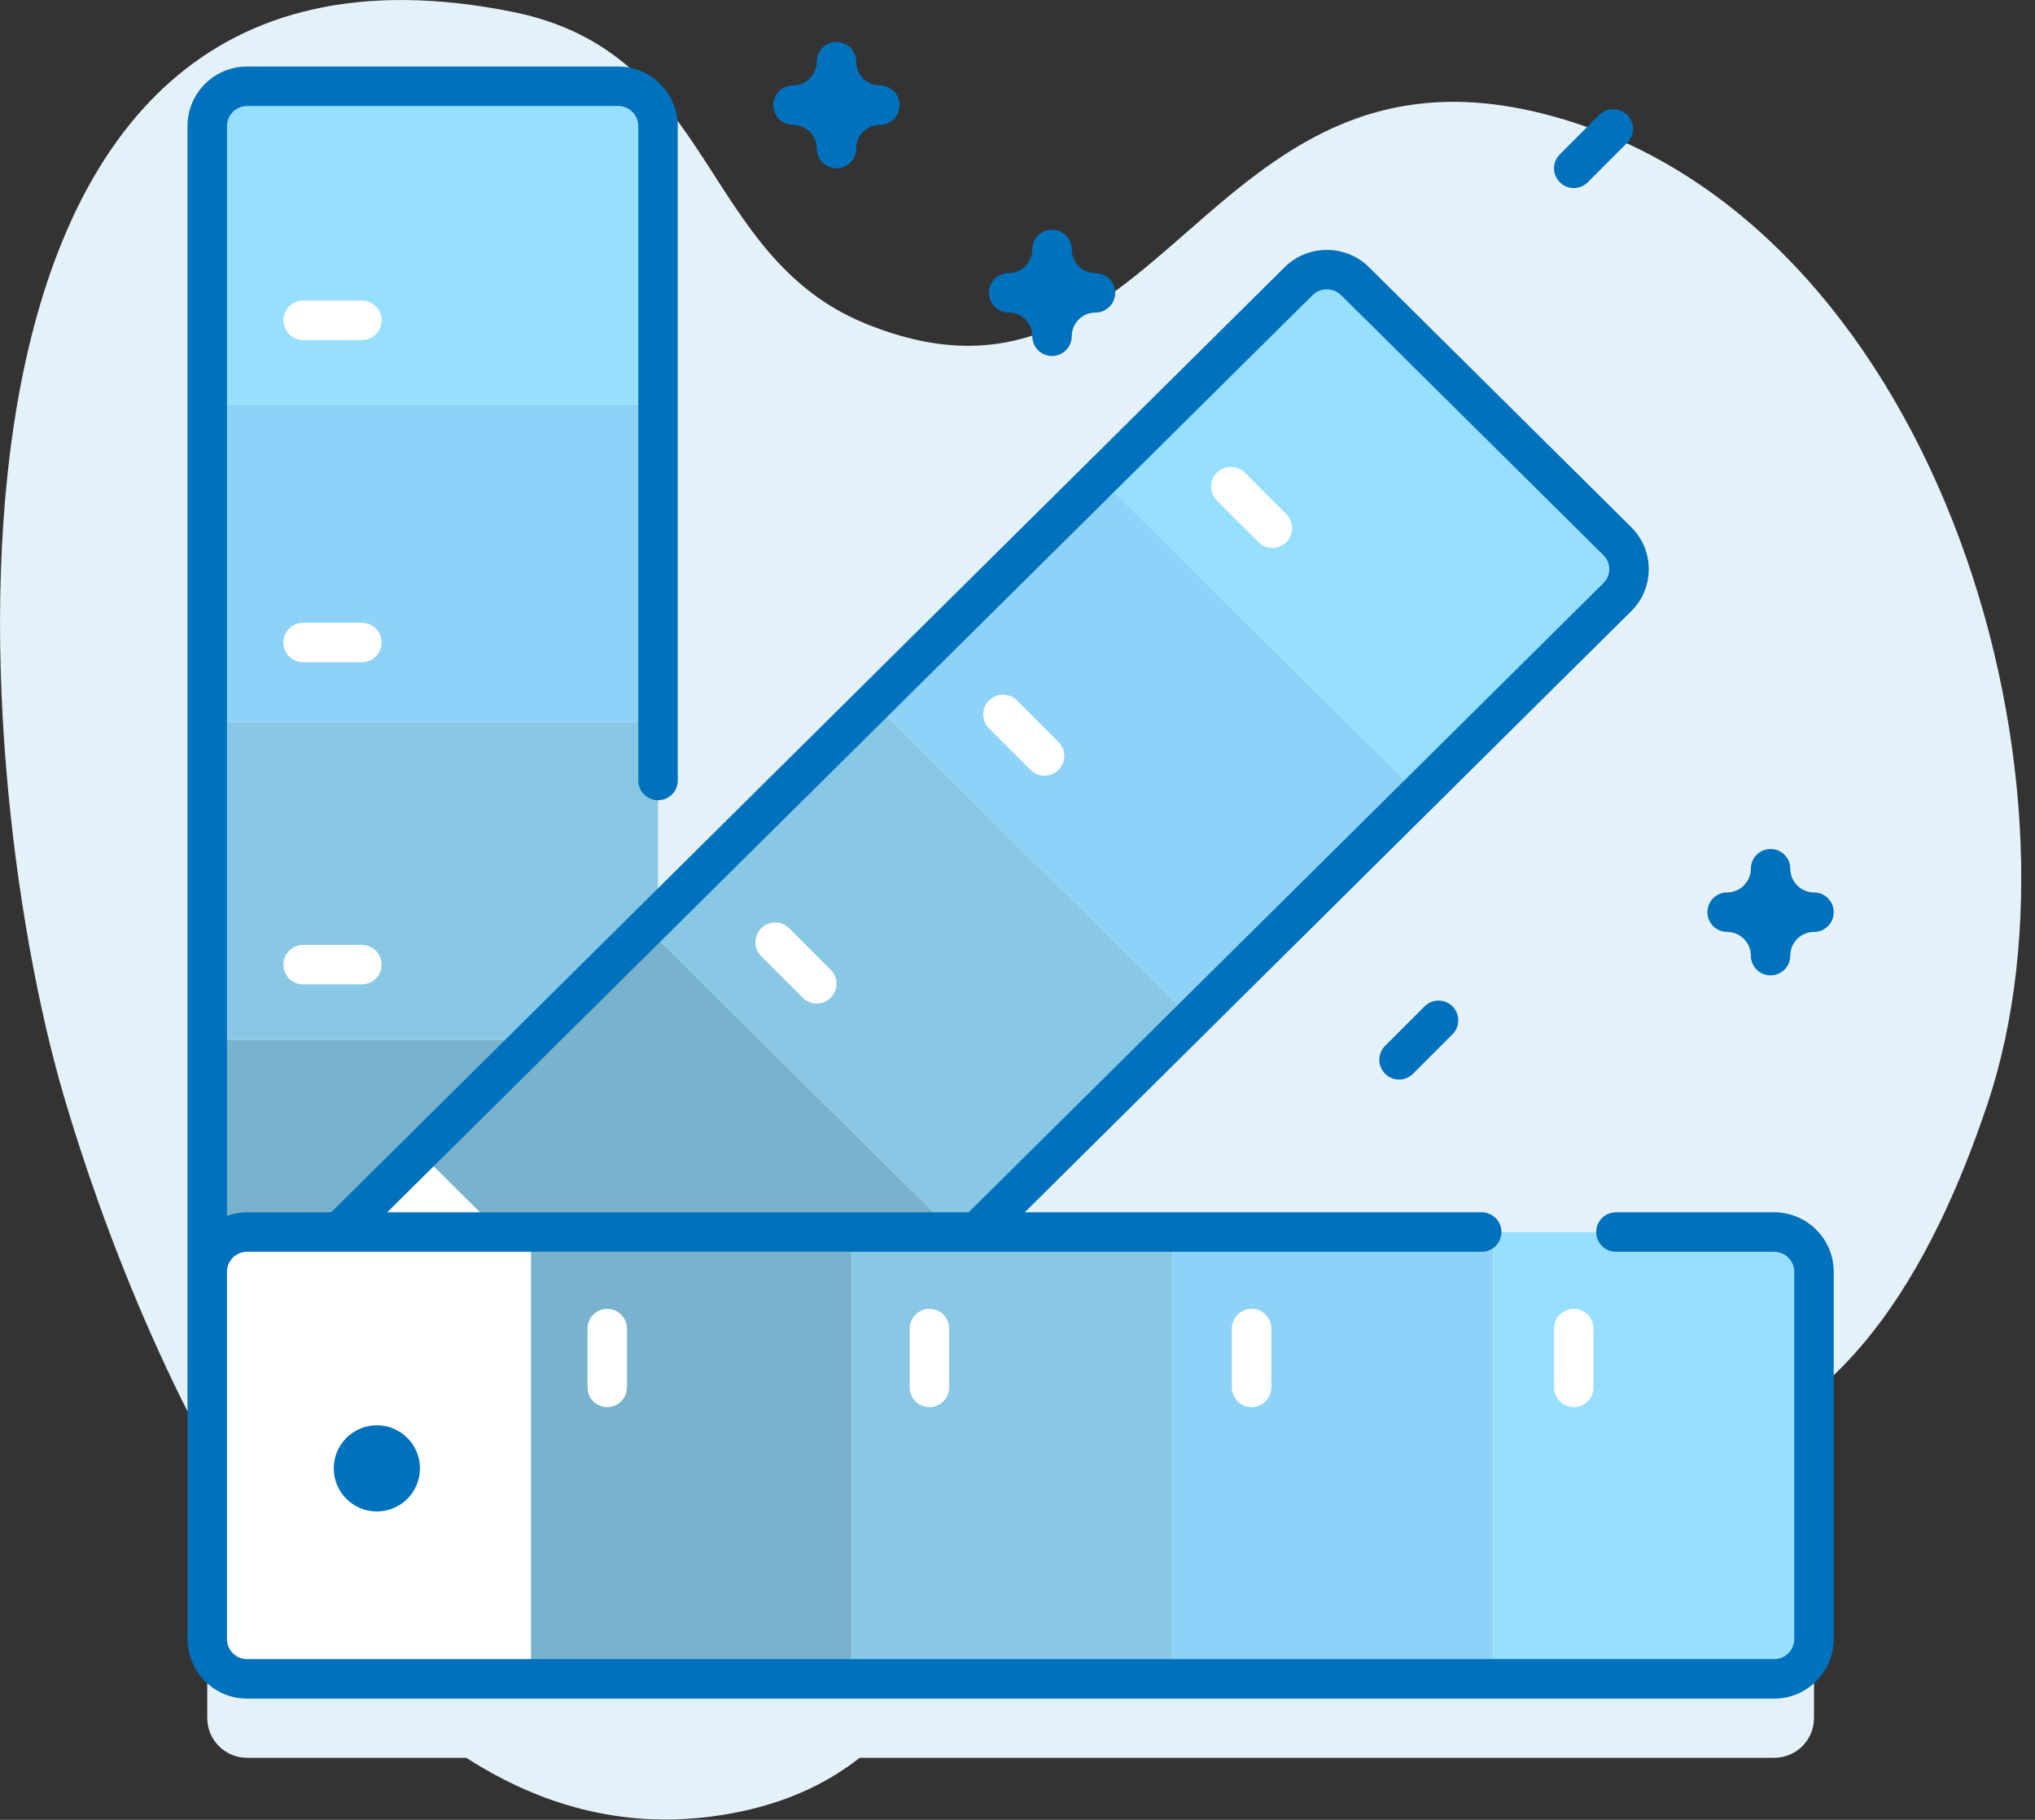 <svg height="110" viewBox="0 0 123 110" width="123" xmlns="http://www.w3.org/2000/svg" xmlns:xlink="http://www.w3.org/1999/xlink"><rect x="0" y="0" width="123" height="110" fill="#333333" stroke="none"/><mask id="a" fill="#fff"><path d="m0 109.983h122.169v-109.983h-122.169z" fill="#fff" fill-rule="evenodd"/></mask><g fill="none" fill-rule="evenodd"><path d="m3.836 66.177c4.468 15.272 17.349 46.425 39.114 43.629 21.83-2.805 13.305-30.954 33.288-34.812 8.797-1.698 14.76 13.527 23.576 13.053 11.355-.61 17.135-11.85 20.308-21.299 6.728-20.036-3.348-54.01-26.929-59.894-20.579-5.135-22.986 20.009-40.879 12.706-10.057-4.105-9.052-16.363-21.301-18.836-37.056-7.483-33.122 45.133-27.176 65.455" fill="#e5f1f9"/><path d="m107.236 79.244h-48.196l38.714-38.375c.944-.935.944-2.452 0-3.387l-15.849-15.71c-.944-.935-2.473-.935-3.417 0l-38.714 38.375v-47.753c0-1.328-1.077-2.406-2.406-2.406h-22.435c-1.329 0-2.406 1.077-2.406 2.406v91.452c0 1.329 1.077 2.406 2.406 2.406h92.304c1.329 0 2.406-1.077 2.406-2.406v-22.197c0-1.328-1.077-2.406-2.406-2.406" fill="#e5f1f9"/><path d="m37.368 101.48h-22.435c-1.329 0-2.406-1.077-2.406-2.406v-91.452c0-1.329 1.077-2.406 2.406-2.406h22.436c1.329 0 2.406 1.077 2.406 2.406v91.452c0 1.329-1.077 2.406-2.406 2.406" fill="#fff"/><path d="m12.527 82.083h27.247v-19.217h-27.247z" fill="#79b2cc" mask="url(#a)"/><path d="m12.527 62.867h27.247v-19.217h-27.247z" fill="#88c8e5" mask="url(#a)"/><path d="m12.527 43.649h27.247v-19.217h-27.247z" fill="#8fd2f7" mask="url(#a)"/><path d="m14.944 5.216h22.414c1.335 0 2.416 1.072 2.416 2.395v16.822h-27.247v-16.822c0-1.323 1.082-2.395 2.416-2.395" fill="#97dfff" mask="url(#a)"/><path d="m29.084 100.778-15.849-15.71c-.944-.935-.944-2.451 0-3.387l65.253-64.682c.944-.935 2.474-.935 3.417 0l15.849 15.71c.944.935.944 2.452 0 3.387l-65.253 64.682c-.944.935-2.473.935-3.417 0" fill="#fff" mask="url(#a)"/><path d="m39.071 56.071 19.266 19.097-13.709 13.588-19.266-19.098z" fill="#79b2cc" mask="url(#a)"/><path d="m52.78 42.482 19.267 19.098-13.709 13.588-19.266-19.097z" fill="#88c8e5" mask="url(#a)"/><path d="m66.489 28.894 19.266 19.098-13.708 13.588-19.267-19.098z" fill="#8fd2f7" mask="url(#a)"/><path d="m81.906 16.999 15.849 15.71c.944.935.944 2.452 0 3.387l-12 11.895-19.266-19.098 12-11.895c.943-.935 2.473-.935 3.417 0" fill="#97dfff" mask="url(#a)"/><path d="m12.527 99.074v-22.197c0-1.329 1.077-2.406 2.406-2.406h92.304c1.329 0 2.406 1.077 2.406 2.406v22.197c0 1.329-1.077 2.406-2.406 2.406h-92.304c-1.329 0-2.406-1.077-2.406-2.406" fill="#fff" mask="url(#a)"/><path d="m32.095 101.479h19.387v-27.008h-19.387z" fill="#79b2cc" mask="url(#a)"/><path d="m51.481 101.479h19.387v-27.008h-19.387z" fill="#88c8e5" mask="url(#a)"/><path d="m70.868 101.479h19.387v-27.008h-19.387z" fill="#8fd2f7" mask="url(#a)"/><path d="m109.642 76.866v22.218c0 1.323-1.082 2.395-2.416 2.395h-16.971v-27.008h16.971c1.334 0 2.416 1.072 2.416 2.395" fill="#97dfff" mask="url(#a)"/><path d="m79.328 17.846c.479-.474 1.259-.474 1.737 0l15.849 15.711c.229.227.355.527.355.846 0 .319-.126.62-.355.846l-38.36 38.023c-.002.002-.003.004-.005.005h-35.144zm27.908 55.432h-9.565c-.659 0-1.193.534-1.193 1.193 0 .659.534 1.193 1.193 1.193h9.565c.669 0 1.213.544 1.213 1.213v22.197c0 .669-.544 1.213-1.213 1.213h-92.304c-.669 0-1.213-.544-1.213-1.213v-22.197c0-.669.544-1.213 1.213-1.213h74.626c.659 0 1.193-.534 1.193-1.193 0-.659-.534-1.193-1.193-1.193h-27.62l36.656-36.334c.684-.678 1.061-1.58 1.061-2.541 0-.96-.377-1.863-1.061-2.541l-15.849-15.711c-1.405-1.393-3.692-1.393-5.097 0l-57.632 57.127h-5.084c-.426 0-.833.078-1.213.215v-65.871c0-.67.544-1.215 1.212-1.215h22.437c.668 0 1.212.545 1.212 1.215v39.555c0 .659.534 1.193 1.193 1.193.659 0 1.193-.534 1.193-1.193v-39.555c0-1.985-1.614-3.601-3.598-3.601h-22.437c-1.984 0-3.598 1.615-3.598 3.601v91.452c0 1.984 1.614 3.599 3.599 3.599h92.304c1.984 0 3.599-1.614 3.599-3.599v-22.197c0-1.985-1.614-3.599-3.599-3.599z" fill="#0071bc" mask="url(#a)"/><path d="m22.778 86.152c1.439 0 2.605 1.166 2.605 2.605 0 1.439-1.166 2.605-2.605 2.605s-2.605-1.166-2.605-2.605c0-1.438 1.166-2.605 2.605-2.605" fill="#0071bc" mask="url(#a)"/><g fill="#fff"><path d="m21.873 20.555h-3.551c-.659 0-1.193-.534-1.193-1.193 0-.659.534-1.193 1.193-1.193h3.551c.659 0 1.193.534 1.193 1.193 0 .659-.534 1.193-1.193 1.193" mask="url(#a)"/><path d="m21.873 40.028h-3.551c-.659 0-1.193-.534-1.193-1.193 0-.659.534-1.193 1.193-1.193h3.551c.659 0 1.193.534 1.193 1.193 0 .659-.534 1.193-1.193 1.193" mask="url(#a)"/><path d="m21.873 59.501h-3.551c-.659 0-1.193-.534-1.193-1.193 0-.659.534-1.193 1.193-1.193h3.551c.659 0 1.193.534 1.193 1.193 0 .659-.534 1.193-1.193 1.193" mask="url(#a)"/><path d="m76.061 32.769-2.511-2.511c-.466-.466-.466-1.221 0-1.687.466-.466 1.221-.466 1.687 0l2.511 2.511c.466.466.466 1.221 0 1.687-.466.466-1.221.466-1.687 0" mask="url(#a)"/><path d="m62.292 46.539-2.511-2.511c-.466-.466-.466-1.221 0-1.687.466-.466 1.221-.466 1.687 0l2.511 2.511c.466.466.466 1.221 0 1.687-.466.466-1.221.466-1.687 0" mask="url(#a)"/><path d="m48.522 60.309-2.511-2.511c-.466-.466-.466-1.222 0-1.687.466-.466 1.221-.466 1.687 0l2.511 2.511c.466.466.466 1.221 0 1.687-.466.466-1.221.466-1.687 0" mask="url(#a)"/><path d="m93.93 83.859v-3.551c0-.659.534-1.193 1.193-1.193.659 0 1.193.534 1.193 1.193v3.551c0 .659-.534 1.193-1.193 1.193-.659 0-1.193-.534-1.193-1.193" mask="url(#a)"/><path d="m74.457 83.859v-3.551c0-.659.534-1.193 1.193-1.193.659 0 1.193.534 1.193 1.193v3.551c0 .659-.534 1.193-1.193 1.193-.659 0-1.193-.534-1.193-1.193" mask="url(#a)"/><path d="m54.983 83.859v-3.551c0-.659.534-1.193 1.193-1.193.659 0 1.193.534 1.193 1.193v3.551c0 .659-.534 1.193-1.193 1.193-.659 0-1.193-.534-1.193-1.193" mask="url(#a)"/><path d="m35.51 83.859v-3.551c0-.659.534-1.193 1.193-1.193.659 0 1.193.534 1.193 1.193v3.551c0 .659-.534 1.193-1.193 1.193-.659 0-1.193-.534-1.193-1.193" mask="url(#a)"/></g><path d="m63.587 21.518c-.659 0-1.193-.534-1.193-1.193 0-.79-.642-1.432-1.432-1.432-.659 0-1.193-.534-1.193-1.193 0-.659.534-1.193 1.193-1.193.79 0 1.432-.642 1.432-1.432 0-.659.534-1.193 1.193-1.193.659 0 1.193.534 1.193 1.193 0 .79.642 1.432 1.432 1.432.659 0 1.193.534 1.193 1.193 0 .659-.534 1.193-1.193 1.193-.79 0-1.432.642-1.432 1.432 0 .659-.534 1.193-1.193 1.193" fill="#0071bc" mask="url(#a)"/><path d="m107.017 58.955c-.659 0-1.193-.534-1.193-1.193 0-.79-.642-1.432-1.432-1.432-.659 0-1.193-.534-1.193-1.193 0-.659.534-1.193 1.193-1.193.79 0 1.432-.642 1.432-1.432 0-.659.534-1.193 1.193-1.193s1.193.534 1.193 1.193c0 .79.642 1.432 1.432 1.432.659 0 1.193.534 1.193 1.193 0 .659-.534 1.193-1.193 1.193-.79 0-1.432.642-1.432 1.432 0 .659-.534 1.193-1.193 1.193" fill="#0071bc" mask="url(#a)"/><path d="m50.559 10.174c-.659 0-1.193-.534-1.193-1.193 0-.79-.642-1.432-1.432-1.432-.659 0-1.193-.534-1.193-1.193 0-.659.534-1.193 1.193-1.193.79 0 1.432-.642 1.432-1.432 0-.659.534-1.193 1.193-1.193s1.193.534 1.193 1.193c0 .79.642 1.432 1.432 1.432.659 0 1.193.534 1.193 1.193 0 .659-.534 1.193-1.193 1.193-.79 0-1.432.642-1.432 1.432 0 .659-.534 1.193-1.193 1.193" fill="#0071bc" mask="url(#a)"/><path d="m84.562 65.253c-.305 0-.611-.116-.843-.35-.466-.466-.466-1.221 0-1.687l2.386-2.386c.466-.466 1.221-.466 1.687 0 .466.466.466 1.221 0 1.687l-2.386 2.386c-.233.233-.538.35-.843.35" fill="#0071bc" mask="url(#a)"/><path d="m95.123 11.367c-.305 0-.611-.116-.844-.35-.466-.466-.466-1.221 0-1.687l2.386-2.386c.466-.466 1.221-.466 1.687 0 .466.466.466 1.221 0 1.687l-2.386 2.386c-.233.233-.538.35-.843.35" fill="#0071bc" mask="url(#a)"/></g></svg>